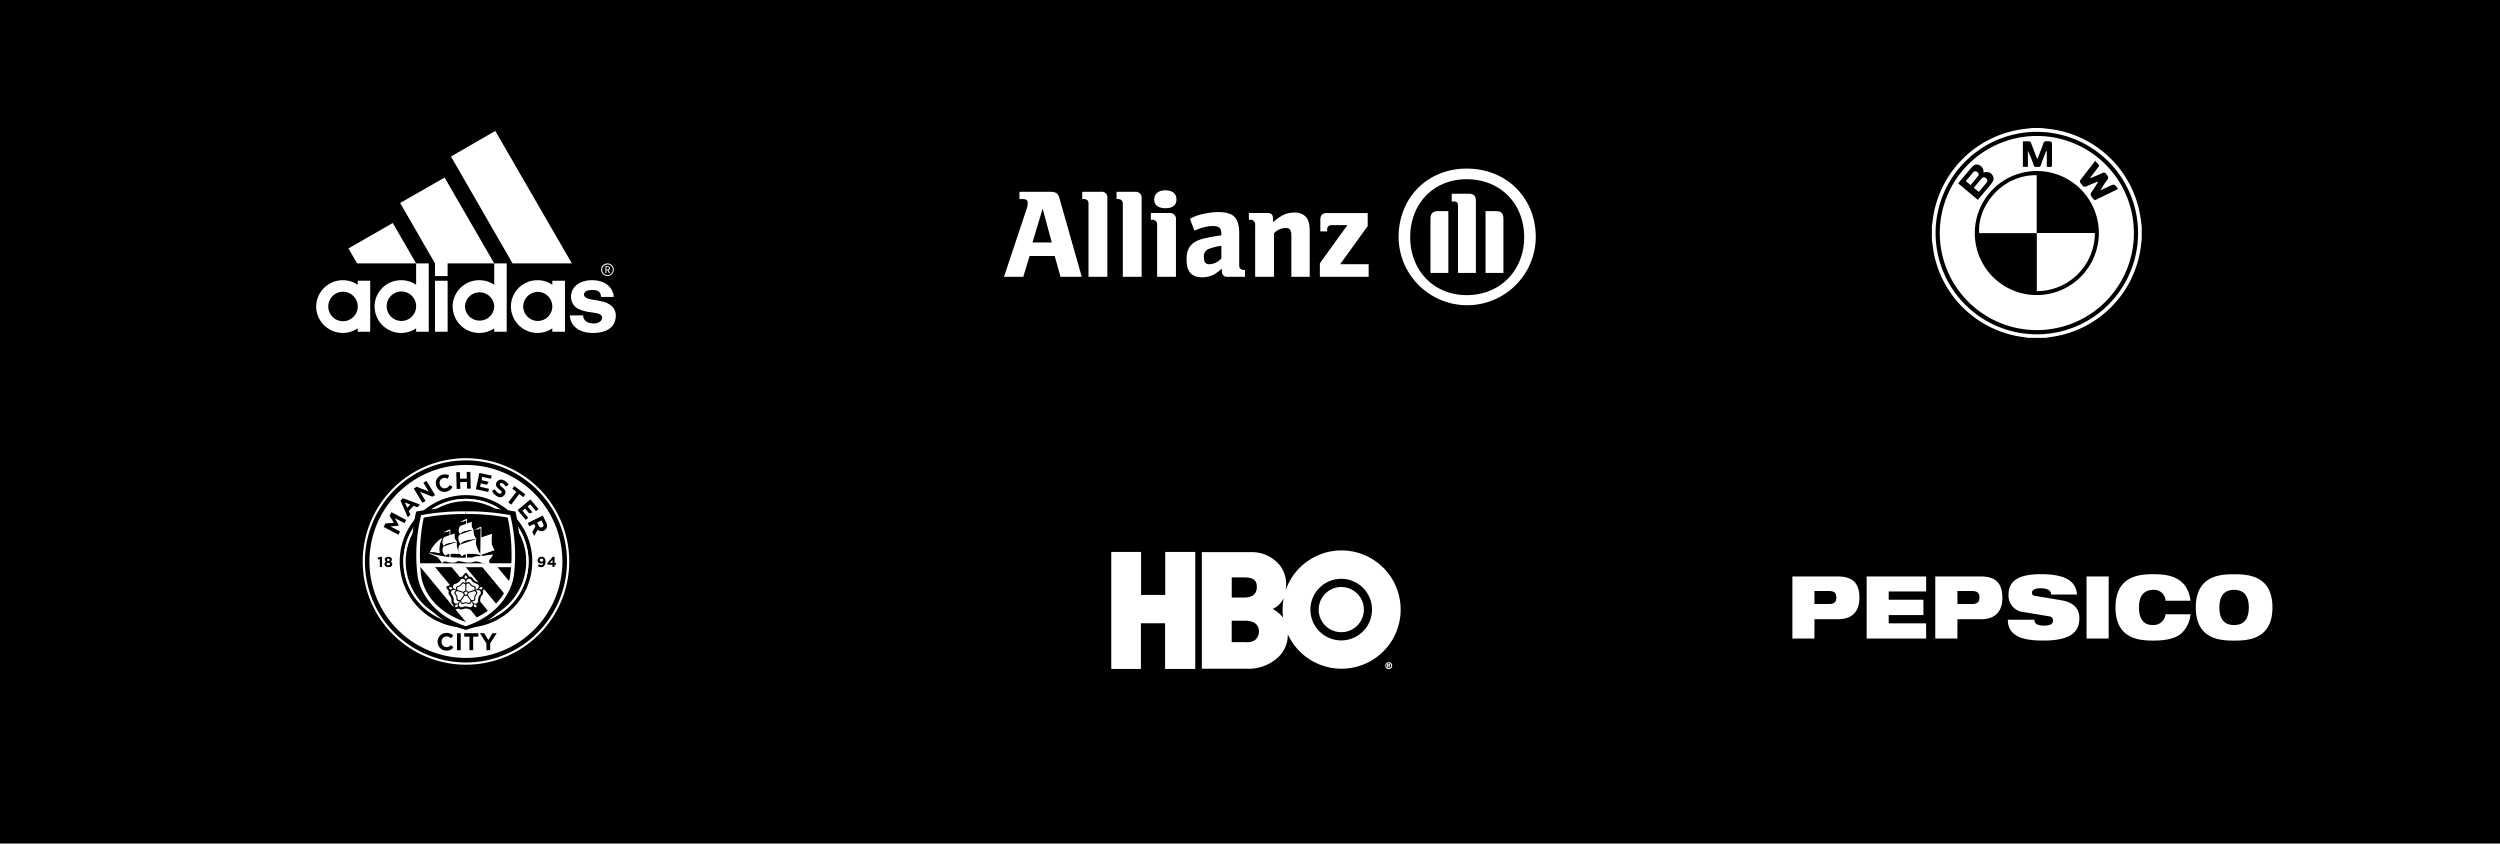 <?xml version="1.0" encoding="UTF-8"?> <svg xmlns="http://www.w3.org/2000/svg" xmlns:xlink="http://www.w3.org/1999/xlink" width="572" height="193" viewBox="0 0 572 193"><defs><clipPath id="clip-path"><rect id="Rectángulo_9397" data-name="Rectángulo 9397" width="49.276" height="49.276" fill="none"></rect></clipPath></defs><g id="Grupo_17439" data-name="Grupo 17439" transform="translate(0 -600.744)"><g id="Grupo_15674" data-name="Grupo 15674" transform="translate(-140 -3463.422)"><rect id="Rectángulo_6752" data-name="Rectángulo 6752" width="572" height="193" transform="translate(140 4064.166)"></rect></g><g id="Grupo_17382" data-name="Grupo 17382" transform="translate(-1372 -1182.511)"><g id="Grupo_17351" data-name="Grupo 17351" transform="translate(1782.105 1914.626)"><path id="Trazado_51843" data-name="Trazado 51843" d="M751.6,68.623c0,2.737-1.309,4.869-4.887,4.869h-5.4v4.417h-5.044V63.717H746.7c3.578,0,4.906,1.76,4.906,4.906M741.319,67.04v2.973h3.265c1.271,0,1.739-.43,1.739-1.487s-.469-1.486-1.739-1.486Zm25.552.1h-8.563v1.9h7.937v3.5h-7.937v1.9h8.563v3.48H753.264V63.717h13.607Zm17.438,1.486c0,2.737-1.29,4.869-4.868,4.869h-5.415v4.417h-5.064V63.717h10.459c3.578,0,4.887,1.76,4.887,4.906M774.027,67.04v2.973h3.265c1.29,0,1.778-.43,1.778-1.487s-.488-1.486-1.778-1.486Zm27.35.8h-5.9c0-1.114-1.251-1.426-2.347-1.426-1.5,0-2.033.43-2.033,1.016,0,.391.138.645.666.724l6.021,1c2.58.431,4.144,1.721,4.144,4.126,0,3.5-2.561,5.1-8.231,5.1-3.871,0-8.133-.568-8.133-4.77h6.079c.021,1.075.9,1.348,2.249,1.348,1.583,0,2.013-.507,2.013-1.173a.96.96,0,0,0-.919-.958l-5.766-.958a3.79,3.79,0,0,1-3.5-4.008c0-3.695,3.246-4.672,7.409-4.672,5.689,0,8.036,1.643,8.251,4.653m7.252,10.068h-5.063V63.717h5.063Zm18.73-8.64h-5.71a2.621,2.621,0,0,0-2.7-2.5c-2.073,0-3.382,1.154-3.382,4.027,0,2.893,1.271,4.027,3.127,4.027a2.776,2.776,0,0,0,2.952-2.463h5.71a6.857,6.857,0,0,1-2.151,4.438c-1.251,1.016-3.186,1.584-6.256,1.584s-8.758-.215-8.758-7.586,5.689-7.6,8.758-7.6c3.031,0,7.722.43,8.407,6.081m18.748,1.524c0,7.371-5.689,7.586-8.778,7.586-3.05,0-8.759-.215-8.759-7.586s5.708-7.6,8.759-7.6c3.089,0,8.778.234,8.778,7.6m-12.141,0c0,2.893,1.311,4.027,3.363,4.027s3.363-1.134,3.363-4.027c0-2.874-1.311-4.027-3.363-4.027s-3.363,1.154-3.363,4.027" transform="translate(-736.275 -63.189)" fill="#fff"></path></g><path id="Trazado_51882" data-name="Trazado 51882" d="M31.383,23.842l5.349,9.246H23.22l-1.966-3.428Zm-8.01,13.21h2.852V48.726H23.373V47.95a6.1,6.1,0,0,1-9.514-5.006,6.1,6.1,0,0,1,9.514-4.968Zm0,5.892a3.37,3.37,0,0,0-6.74,0,3.37,3.37,0,0,0,6.74,0m13.36-9.857h2.889V48.726H36.732V47.95A6.154,6.154,0,0,1,33.309,49a6.092,6.092,0,0,1-6.083-6.052,6.03,6.03,0,0,1,6.083-6.009,5.863,5.863,0,0,1,3.423,1.042v-4.89Zm0,9.857a3.369,3.369,0,1,0-3.347,3.31,3.363,3.363,0,0,0,3.347-3.31m35.632-9.856L54.839,2.776,44.708,8.631,58.8,33.089Zm8.144,2.889a1.446,1.446,0,1,0-1.449-1.449,1.449,1.449,0,0,0,1.449,1.449M41.049,48.722h2.89V37.053h-2.89ZM67.89,37.053h2.895V48.726H67.89V47.95A5.978,5.978,0,0,1,64.467,49a6.089,6.089,0,0,1-6.046-6.052,6.026,6.026,0,0,1,6.046-6.009,5.79,5.79,0,0,1,3.423,1.042Zm0,5.892a3.364,3.364,0,0,0-3.305-3.35,3.406,3.406,0,0,0-3.356,3.35,3.37,3.37,0,0,0,3.356,3.31,3.328,3.328,0,0,0,3.305-3.31m11.556-1.117c-1.887-.5-4.307-.425-4.307-1.614.078-.806.841-1.039,2-1.039,1.734,0,1.848.962,1.89,1.578h2.925c-.192-2.273-2.039-3.818-4.964-3.818-3.006,0-4.821,1.665-4.821,3.741a3.149,3.149,0,0,0,1.624,2.809,10.8,10.8,0,0,0,3.037.806c1.238.2,2.391.277,2.473,1.195,0,.581-.622,1.349-1.933,1.349-1.96-.03-2.424-1.115-2.424-1.844H71.9C72.018,47.335,73.936,49,77.179,49c2.884,0,5.235-1.12,5.235-4.005,0-1.578-1.158-2.707-2.968-3.164M33.076,19.26l7.974,13.829v2.892h2.885V33.089H54.606L43.246,13.448ZM54.606,33.089h2.85V48.722h-2.85v-.77A6.155,6.155,0,0,1,51.137,49a6.088,6.088,0,0,1-6.046-6.056,6.026,6.026,0,0,1,6.046-6.006,5.918,5.918,0,0,1,3.469,1.042Zm0,9.852a3.352,3.352,0,0,0-6.7,0,3.352,3.352,0,0,0,6.7,0m25.948-8.456H80.26V33.93h.294a.282.282,0,0,1,.3.285.274.274,0,0,1-.3.27M79.3,34.53a1.215,1.215,0,1,1,1.207,1.231A1.226,1.226,0,0,1,79.3,34.53m.744.787h.216v-.644h.24l.358.644h.255l-.374-.671a.431.431,0,0,0,.334-.431.487.487,0,0,0-.493-.48h-.536Z" transform="translate(1430.478 1810.434)" fill="#fff"></path><g id="Grupo_17367" data-name="Grupo 17367" transform="translate(1626.259 1909.19)"><path id="Trazado_51925" data-name="Trazado 51925" d="M786.184,179.449a5.167,5.167,0,1,0-5.158-5.166,5.163,5.163,0,0,0,5.158,5.166" transform="translate(-733.566 -160.74)" fill="#fff" fill-rule="evenodd"></path><path id="Trazado_51926" data-name="Trazado 51926" d="M794.953,163.467a13.533,13.533,0,0,0-12.778,9.1,12.639,12.639,0,0,0,.1-1.708,6.816,6.816,0,0,0-2.731-5.244,8.039,8.039,0,0,0-4.841-1.748H762.99v26.677h10.98a9.845,9.845,0,0,0,5.878-2.128,6.965,6.965,0,0,0,2.81-5.473c0-.1,0-.193,0-.288a13.531,13.531,0,1,0,12.3-19.184m-25.122,6.177h2.863c1.4,0,2.863.245,2.863,2.027.1,1.61-.861,2.565-2.789,2.565l-2.937.01Zm5.313,14.345a3.213,3.213,0,0,1-2.137.457h-3.188v-4.9h2.908c1.76,0,3.266.457,3.344,2.513a2.676,2.676,0,0,1-.927,1.928m6.445-5.141a7.758,7.758,0,0,0-2.39-1.987,5.187,5.187,0,0,0,2.525-2.489,13.489,13.489,0,0,0-.258,2.642,13.627,13.627,0,0,0,.123,1.834m13.3,5.207a7.046,7.046,0,1,1,7.034-7.046,7.042,7.042,0,0,1-7.034,7.046" transform="translate(-742.272 -163.467)" fill="#fff" fill-rule="evenodd"></path><path id="Trazado_51927" data-name="Trazado 51927" d="M761.362,173.539h-5.528V163.7h-6.817v26.772H755.8v-10.45h5.526v10.45h6.908V163.7h-6.874Z" transform="translate(-749.017 -163.354)" fill="#fff" fill-rule="evenodd"></path><path id="Trazado_51928" data-name="Trazado 51928" d="M792.083,180.72a.79.79,0,1,0,.818.79.781.781,0,0,0-.818-.79m0,1.354a.565.565,0,1,1,.571-.563.559.559,0,0,1-.571.563" transform="translate(-728.623 -155.138)" fill="#fff" fill-rule="evenodd"></path><path id="Trazado_51929" data-name="Trazado 51929" d="M792.065,181.446a.2.2,0,0,0,.2-.224c0-.2-.135-.257-.357-.257h-.322v.85h.215v-.362h.036l.194.362h.248Zm-.138-.136h-.122v-.2h.1c.064,0,.136.007.136.09s-.043.107-.117.107" transform="translate(-728.466 -155.02)" fill="#fff" fill-rule="evenodd"></path></g><g id="Grupo_17369" data-name="Grupo 17369" transform="translate(1601.713 1821.83)"><path id="Trazado_51938" data-name="Trazado 51938" d="M842.525,81.038l1.437-4.751h5.747l1.326,4.751H855.9l-5.084-17.9c-.331-1.216-.884-1.547-2.1-1.547h-7.072v1.658h.553c.994,0,1.326.219,1.326.884a4.424,4.424,0,0,1-.332,1.656l-5.082,15.251Zm6.521-7.847h-4.421l2.321-7.735Z" transform="translate(-838.106 -56.284)" fill="#fff" fill-rule="evenodd"></path><path id="Trazado_51939" data-name="Trazado 51939" d="M855.439,81.038V63.026A1.285,1.285,0,0,0,854,61.589h-4.31v1.658h.221c.884,0,1.216.331,1.216,1.1V81.038Z" transform="translate(-831.789 -56.284)" fill="#fff" fill-rule="evenodd"></path><path id="Trazado_51940" data-name="Trazado 51940" d="M860.516,81.038V63.026a1.335,1.335,0,0,0-1.435-1.437h-4.311v1.658h.221c.774,0,1.216.331,1.216,1.1V81.038Z" transform="translate(-829.021 -56.284)" fill="#fff" fill-rule="evenodd"></path><path id="Trazado_51941" data-name="Trazado 51941" d="M865.595,81.156V68a1.309,1.309,0,0,0-1.327-1.435h-4.419v1.547h.221a1.06,1.06,0,0,1,1.216,1.215V81.156Zm.11-17.682c0-1.326-.885-2.1-2.54-2.1-1.548,0-2.543.774-2.543,2.1s1,1.989,2.543,1.989c1.655,0,2.54-.663,2.54-1.989" transform="translate(-826.252 -56.402)" fill="#fff" fill-rule="evenodd"></path><path id="Trazado_51942" data-name="Trazado 51942" d="M866.908,68.793l.442-.111a10.511,10.511,0,0,1,2.542-.773,5.8,5.8,0,0,1,1.326-.111c1.326,0,1.879.442,1.879,1.768V69.9c-2.1.332-2.653.443-3.647.664a8.263,8.263,0,0,0-1.769.552c-1.768.774-2.54,2.1-2.54,4.31,0,2.763,1.1,4.09,3.536,4.09a5.677,5.677,0,0,0,2.763-.663,10.318,10.318,0,0,0,1.769-1.326v.44c0,1,.442,1.437,1.215,1.437h4.089V77.854h-.11c-.774,0-1.216-.331-1.216-1.1V69.565c0-3.647-1.216-4.972-4.863-4.972a17.079,17.079,0,0,0-3.426.442,9.985,9.985,0,0,0-2.984,1.1Zm6.189,3.535V75.2a3.819,3.819,0,0,1-2.653,1.327c-.994,0-1.326-.442-1.326-1.547a1.778,1.778,0,0,1,1.216-1.99,11.18,11.18,0,0,1,2.763-.663" transform="translate(-823.367 -54.647)" fill="#fff" fill-rule="evenodd"></path><path id="Trazado_51943" data-name="Trazado 51943" d="M880.112,79.362V69.417a3.649,3.649,0,0,1,2.652-1.216c.995,0,1.326.442,1.326,1.879v9.282h4.2V69.417c0-2.1-.221-2.874-.773-3.648a3.366,3.366,0,0,0-2.763-1.1c-1.658,0-2.984.553-4.863,2.211V66.1c0-.884-.332-1.326-1.216-1.326h-4.31v1.547h.221a1.06,1.06,0,0,1,1.216,1.216V79.362Z" transform="translate(-818.337 -54.608)" fill="#fff" fill-rule="evenodd"></path><path id="Trazado_51944" data-name="Trazado 51944" d="M896.04,76.45H889.52l6.3-8.73V64.736h-9.284c-1.1,0-1.547.442-1.547,1.547v2.653h1.547V68.6c0-.773.332-1.1,1.216-1.1h3.426l-6.3,8.73v3.093H896.04Z" transform="translate(-812.606 -54.569)" fill="#fff" fill-rule="evenodd"></path><path id="Trazado_51945" data-name="Trazado 51945" d="M927.919,73.849c0-9.063-6.74-15.693-15.8-15.693-8.951,0-15.582,6.63-15.582,15.693a15.692,15.692,0,0,0,31.383,0m-2.652,0c0,7.624-5.524,13.261-13.15,13.261-7.514,0-12.929-5.637-12.929-13.261,0-7.737,5.414-13.262,12.929-13.262,7.625,0,13.15,5.526,13.15,13.262m-17.348,8.177V67.881H905.6c-1.216,0-1.771.552-1.771,1.768V82.026Zm8.508,0h4.09V69.649c0-1.216-.442-1.768-1.769-1.768h-2.321Zm-2.21,0V65.67c0-1.326-.442-1.768-1.768-1.768h-3.758V65.67h.331c.885,0,1.106.221,1.106,1.106v15.25Z" transform="translate(-806.25 -58.156)" fill="#fff" fill-rule="evenodd"></path></g><g id="Grupo_17377" data-name="Grupo 17377" transform="translate(1814.014 1812.549)"><path id="Trazado_51956" data-name="Trazado 51956" d="M1095.692,52.12c1.1.142,2.2.239,3.286.434a23.955,23.955,0,0,1,19.455,20.668c.055.461.129.921.194,1.38v3.05c-.043.314-.1.627-.127.943a23.976,23.976,0,0,1-20.019,21.242c-.664.11-1.331.2-2,.3h-3.729c-.423-.065-.845-.139-1.271-.194a23.957,23.957,0,0,1-20.447-19.335c-.181-.977-.286-1.968-.426-2.954V74.6c.144-.982.256-1.969.437-2.945a24.005,24.005,0,0,1,20.828-19.338c.556-.062,1.112-.133,1.669-.2Zm-1.07,47.2a23.163,23.163,0,1,0-23.163-23.12,23.18,23.18,0,0,0,23.163,23.12" transform="translate(-1070.612 -52.12)" fill="#fff"></path><path id="Trazado_51957" data-name="Trazado 51957" d="M1093.986,97.76a22.207,22.207,0,1,1,22.259-21.741,22.2,22.2,0,0,1-22.259,21.741m.055-8.017a14.19,14.19,0,1,0-14.191-14.067,14.149,14.149,0,0,0,14.191,14.067m12.338-26.762-.1-.11,2.067-2.731-.891-1.069a1.171,1.171,0,0,0-.173.13c-1.111,1.423-2.226,2.842-3.318,4.279a.628.628,0,0,0,0,.517c.076.182.276.311.374.489.292.532.647.584,1.191.32.83-.4,1.7-.712,2.559-1.062a15.609,15.609,0,0,1-1.2,1.954c-.732,1.062-.722,1.051.076,2.036a.478.478,0,0,0,.7.159c1.462-.729,2.939-1.431,4.41-2.144.177-.086.344-.194.531-.3-.08-.122-.116-.185-.16-.243-.7-.885-.7-.885-1.73-.4l-2.107.987a17.727,17.727,0,0,1,1.376-2.171c.553-.783.535-.77-.046-1.536a.635.635,0,0,0-.931-.243c-.857.415-1.747.761-2.623,1.136m-30.346,1.205c1.524,1.278,3,2.516,4.506,3.778.815-.971,1.592-1.886,2.359-2.811a12.276,12.276,0,0,0,1-1.293,1.343,1.343,0,0,0-.086-1.634,1.494,1.494,0,0,0-1.539-.6c-.139.024-.277.053-.443.086a1.653,1.653,0,0,0-1.115-1.757c-.761-.286-1.292.225-1.742.749-.97,1.124-1.914,2.269-2.936,3.484m20.121-7.369.156.027v3.541c.177.019.285.04.394.043.795.03.795.028.795-.78q0-1.948,0-3.9c0-1.194,0-1.171-1.182-1.2a.707.707,0,0,0-.815.556c-.408,1.162-.875,2.306-1.352,3.545-.12-.283-.206-.47-.279-.66-.383-1-.753-2.009-1.151-3-.067-.165-.239-.388-.38-.4-.494-.049-1-.019-1.5-.019v5.823h1.145V56.742A27.139,27.139,0,0,1,1093.309,60c.162.486.483.429.838.434s.67.024.827-.452c.353-1.068.781-2.111,1.179-3.164" transform="translate(-1070.028 -51.528)" fill="#fff"></path><path id="Trazado_51958" data-name="Trazado 51958" d="M1091.1,72.658h-13.167c-.526-6,5.043-13.37,13.139-13.261V72.628h13.31a13.3,13.3,0,0,1-13.282,13.3V72.658Z" transform="translate(-1067.094 -48.608)" fill="#fff"></path><path id="Trazado_51959" data-name="Trazado 51959" d="M1078.229,63.073l-1.152-.956c.63-.744,1.217-1.468,1.842-2.159a.645.645,0,0,1,.961-.033.654.654,0,0,1,.163.952c-.571.737-1.185,1.44-1.814,2.2" transform="translate(-1067.491 -48.448)" fill="#fff"></path><path id="Trazado_51960" data-name="Trazado 51960" d="M1075.852,61.038c.571-.684,1.1-1.336,1.653-1.972a.672.672,0,0,1,1.044-.033.608.608,0,0,1,.032.943c-.54.644-1.078,1.287-1.649,1.971l-1.081-.909" transform="translate(-1068.083 -48.895)" fill="#fff"></path></g><g id="Grupo_17438" data-name="Grupo 17438" transform="translate(1453.977 1887.075)"><g id="Grupo_17437" data-name="Grupo 17437" clip-path="url(#clip-path)"><path id="Trazado_52333" data-name="Trazado 52333" d="M24.638,0A24.638,24.638,0,1,0,49.276,24.638,24.67,24.67,0,0,0,24.638,0" transform="translate(0 0)"></path><path id="Trazado_52334" data-name="Trazado 52334" d="M65.351,43.463A22.075,22.075,0,1,0,43.275,65.539,22.064,22.064,0,0,0,65.351,43.463" transform="translate(-18.65 -18.826)" fill="#fff"></path><path id="Trazado_52335" data-name="Trazado 52335" d="M116.1,102.051A14.051,14.051,0,1,0,102.051,116.1,14.052,14.052,0,0,0,116.1,102.051" transform="translate(-77.413 -77.413)"></path><path id="Trazado_52336" data-name="Trazado 52336" d="M93.958,109.028a15.164,15.164,0,1,1,15.17-15.17,15.182,15.182,0,0,1-15.17,15.17m0-29.474A14.316,14.316,0,1,0,108.274,93.87,14.335,14.335,0,0,0,93.958,79.554" transform="translate(-69.32 -69.232)"></path><path id="Trazado_52337" data-name="Trazado 52337" d="M32.027,55.655A23.627,23.627,0,1,1,55.655,32.027,23.653,23.653,0,0,1,32.027,55.655m0-46.749a23.116,23.116,0,1,0,23.11,23.122A23.135,23.135,0,0,0,32.027,8.905" transform="translate(-7.389 -7.389)" fill="#fff"></path><path id="Trazado_52338" data-name="Trazado 52338" d="M37.205,196.605l-.4.1-.108-.409.662-.193H37.7v2.31h-.493Z" transform="translate(-32.285 -172.509)"></path><path id="Trazado_52339" data-name="Trazado 52339" d="M49.8,197.6h0a.55.55,0,0,1,.373-.553.536.536,0,0,1-.289-.505v-.012c0-.349.325-.626.806-.626s.806.277.806.626v.012a.549.549,0,0,1-.289.505.572.572,0,0,1,.373.541v.012c0,.421-.373.674-.878.674s-.9-.277-.9-.674m1.275-.036h0c0-.18-.168-.289-.4-.289s-.4.108-.4.277.144.289.4.289.4-.12.4-.277m-.06-.962h0a.294.294,0,0,0-.325-.277c-.2,0-.325.12-.325.265v.012a.329.329,0,0,0,.65,0" transform="translate(-43.809 -172.333)"></path><path id="Trazado_52340" data-name="Trazado 52340" d="M342.287,197.2a.71.71,0,0,1-.469.156.726.726,0,0,1-.818-.734v-.012a.915.915,0,0,1,1.54-.553,1.124,1.124,0,0,1,.265.866v.012c0,.746-.349,1.251-1,1.251a1.1,1.1,0,0,1-.758-.277l.265-.385a.761.761,0,0,0,.505.192c.349,0,.445-.325.469-.517m.012-.6h0a.358.358,0,0,0-.4-.361.339.339,0,0,0-.385.349v.012a.394.394,0,0,0,.782,0" transform="translate(-299.977 -172.245)"></path><path id="Trazado_52341" data-name="Trazado 52341" d="M360.6,197.817h-1.119l-.084-.361L360.651,196h.421v1.408h.313v.409h-.313v.493h-.481v-.493Zm0-.409v-.71l-.614.71Z" transform="translate(-316.164 -172.421)"></path><path id="Trazado_52342" data-name="Trazado 52342" d="M100.116,114.432a14.316,14.316,0,1,1,14.316-14.316,14.335,14.335,0,0,1-14.316,14.316m0-28.1A13.787,13.787,0,1,0,113.9,100.116a13.8,13.8,0,0,0-13.787-13.787" transform="translate(-75.478 -75.478)" fill="#fff"></path><path id="Trazado_52343" data-name="Trazado 52343" d="M113.95,102.3a55.482,55.482,0,0,0-11.14.926,42.156,42.156,0,0,0-.7,14.123c.385,3.332,3.092,10.49,12.066,12.944,8.975-2.442,11.681-9.612,12.066-12.944a42.11,42.11,0,0,0-.7-14.123,55.482,55.482,0,0,0-11.14-.926h-.457" transform="translate(-89.577 -89.993)" fill-rule="evenodd"></path><path id="Trazado_52344" data-name="Trazado 52344" d="M135.978,212.1c-.084,2.406-.457,9.6-10.839,13.558-10.3-3.85-10.839-11.3-10.839-13.558Z" transform="translate(-100.549 -186.584)" fill="#fff" fill-rule="evenodd"></path><path id="Trazado_52345" data-name="Trazado 52345" d="M136.888,124.349a47.91,47.91,0,0,0-.734-10.8,57.051,57.051,0,0,0-9.781-.746,53.345,53.345,0,0,0-9.853.818,45.194,45.194,0,0,0-.782,10.719h21.149Z" transform="translate(-101.772 -99.23)" fill-rule="evenodd"></path><path id="Trazado_52346" data-name="Trazado 52346" d="M126.641,226.145,115.682,212.9c-.4,2.731,1.817,10.779,10.96,13.245" transform="translate(-101.727 -187.288)"></path><path id="Trazado_52347" data-name="Trazado 52347" d="M143.2,212.2l10.141,12.235a12.566,12.566,0,0,0,2.5-1.552L146.99,212.2Z" transform="translate(-125.973 -186.672)"></path><path id="Trazado_52348" data-name="Trazado 52348" d="M201.7,212.3l7.495,9.035a14.289,14.289,0,0,0,1.8-2.382l-5.51-6.653Z" transform="translate(-177.435 -186.76)"></path><path id="Trazado_52349" data-name="Trazado 52349" d="M265.641,212.212,261.9,212.2l3.14,3.789a10.7,10.7,0,0,0,.6-3.777" transform="translate(-230.393 -186.672)"></path><path id="Trazado_52350" data-name="Trazado 52350" d="M176.278,229.836h0a.317.317,0,0,0-.18-.192l-.626-.217a.269.269,0,0,0-.168,0,.911.911,0,0,0-.349-.541c-.024-.012-.048-.036-.072-.048a1.318,1.318,0,0,0-.132-.072c-.084-.036-.168-.06-.241-.084a2.112,2.112,0,0,1-.589-.277,1.654,1.654,0,0,1-.409-.433c-.024-.036-.048-.06-.072-.1a1.144,1.144,0,0,0-.229-.253.96.96,0,0,0-.541-.168c-.048,0-.084.012-.132.012v-.012a.34.34,0,0,0-.048-.217l-.385-.517a.314.314,0,0,0-.241-.12.264.264,0,0,0-.229.108l-.409.517a.3.3,0,0,0-.06.229c-.036,0-.06-.012-.1-.012a.96.96,0,0,0-.541.168.262.262,0,0,0-.06.048.918.918,0,0,0-.108.108,2.317,2.317,0,0,0-.156.2,1.834,1.834,0,0,1-.457.469,1.625,1.625,0,0,1-.541.253l-.108.036a.821.821,0,0,0-.313.144.9.9,0,0,0-.361.565.387.387,0,0,0-.2-.012l-.614.2a.316.316,0,0,0-.192.18.31.31,0,0,0,.036.253l.373.541a.369.369,0,0,0,.18.12.932.932,0,0,0-.048.674.171.171,0,0,1,.024.072.406.406,0,0,0,.072.144c.048.072.1.144.144.2a1.616,1.616,0,0,1,.313.577,1.594,1.594,0,0,1,.072.589v.12a.642.642,0,0,0,.048.337.953.953,0,0,0,.409.505.217.217,0,0,0-.036.144v.65a.274.274,0,0,0,.12.229.315.315,0,0,0,.253.048l.638-.18a.272.272,0,0,0,.132-.1.977.977,0,0,0,.71.253.83.83,0,0,0,.156-.024c.084-.024.168-.048.241-.072a1.737,1.737,0,0,1,1.239-.012l.108.036a.832.832,0,0,0,.337.06.937.937,0,0,0,.626-.253.272.272,0,0,0,.132.1l.626.192a.346.346,0,0,0,.265-.036.274.274,0,0,0,.12-.229l.012-.65a.32.32,0,0,0-.036-.144.856.856,0,0,0,.409-.505.769.769,0,0,0,.024-.084.609.609,0,0,0,.024-.156,1.775,1.775,0,0,0,.012-.253,1.959,1.959,0,0,1,.084-.65,1.463,1.463,0,0,1,.289-.517c.024-.036.048-.06.072-.1a.924.924,0,0,0,.168-.3.938.938,0,0,0-.06-.7.307.307,0,0,0,.144-.1l.385-.529a.216.216,0,0,0,.048-.241" transform="translate(-147.261 -199.34)"></path><path id="Trazado_52351" data-name="Trazado 52351" d="M201.6,262.561a.365.365,0,0,1,.373-.361.373.373,0,0,1,.373.361.365.365,0,0,1-.373.361.373.373,0,0,1-.373-.361" transform="translate(-177.347 -230.657)" fill="#fff"></path><path id="Trazado_52352" data-name="Trazado 52352" d="M175.922,231.923a.88.88,0,0,0-.385-.529l.385-.493.361.493a.883.883,0,0,0-.361.529m-2.947,2.141a1.014,1.014,0,0,1-.4-.505l-.577.192.349.505a1.1,1.1,0,0,1,.626-.192m1.143,3.4a.956.956,0,0,1-.614.217v.614l.6-.18a.931.931,0,0,1,.012-.65m3.609.012a.9.9,0,0,1,.012.638l.589.18.012-.614a.943.943,0,0,1-.614-.2m1.119-3.4a.887.887,0,0,1,.614.18l.361-.493-.589-.2a.94.94,0,0,1-.385.517m-3.669,3.417a.488.488,0,0,1-.493-.493.034.034,0,0,0-.06-.024,1.122,1.122,0,0,0-.325.638.611.611,0,0,0,.626.614h.06a.371.371,0,0,0,.108-.012,2.77,2.77,0,0,1,.866-.18,2.127,2.127,0,0,1,.71.144.777.777,0,0,0,.241.048.619.619,0,0,0,.626-.614,1.022,1.022,0,0,0-.325-.638c-.012-.024-.048,0-.048.024a.5.5,0,0,1-.493.493c-.2,0-.469-.18-.734-.18-.229,0-.553.18-.758.18m-.325-.674a.406.406,0,0,0,.409.409.235.235,0,0,0,.084-.012.044.044,0,0,0,.036-.012h.012a1.4,1.4,0,0,1,.529-.108,1.6,1.6,0,0,1,.517.108.6.6,0,0,0,.144.024.406.406,0,0,0,.409-.409.384.384,0,0,0-.036-.168.263.263,0,0,0-.036-.06s-.7-.95-.722-.974a.078.078,0,0,0-.108-.012.681.681,0,0,1-.18.036.349.349,0,0,1-.168-.036c-.048-.024-.084-.036-.108.012s-.529.722-.686.938a.4.4,0,0,0-.1.265m3.212-.313a.489.489,0,0,1-.626.313c-.036-.012-.06.012-.036.048a1.16,1.16,0,0,0,.517.505.615.615,0,0,0,.782-.4.108.108,0,0,0,.012-.06c.012-.024.012-.06.024-.1a2.8,2.8,0,0,1,.1-.878,2.036,2.036,0,0,1,.361-.626.7.7,0,0,0,.12-.2.615.615,0,0,0-.4-.782,1.128,1.128,0,0,0-.722.108c-.024.012-.024.036.012.048a.5.5,0,0,1,.325.626c-.06.192-.313.385-.4.638-.072.2,0,.553-.072.758m-.746.1a.422.422,0,0,0,.529-.265.179.179,0,0,0,.012-.084v-.048a1.453,1.453,0,0,1,.048-.529,1.522,1.522,0,0,1,.265-.457,1.313,1.313,0,0,0,.072-.132.4.4,0,0,0-.433-.529.153.153,0,0,0-.072.012l-1.167.373a.1.1,0,0,0-.048.1,1.25,1.25,0,0,1-.024.18.4.4,0,0,1-.084.156c-.036.036-.06.072-.024.108s.517.722.686.938a.512.512,0,0,0,.241.18m.674-3.152a.475.475,0,0,1,.108.686c-.024.024,0,.06.036.048a1.058,1.058,0,0,0,.638-.337.617.617,0,0,0-.132-.866.262.262,0,0,0-.06-.036.181.181,0,0,0-.1-.048,2.934,2.934,0,0,1-.806-.361,2.12,2.12,0,0,1-.493-.541.77.77,0,0,0-.168-.18.616.616,0,0,0-.866.132,1.13,1.13,0,0,0-.12.71c0,.024.036.036.048,0a.509.509,0,0,1,.7-.108c.168.12.277.421.493.565.192.18.553.217.722.337m-.132.746a.409.409,0,0,0-.1-.577.185.185,0,0,0-.072-.048c-.012,0-.024-.012-.036-.012h-.012a1.5,1.5,0,0,1-.493-.217,1.366,1.366,0,0,1-.349-.385.779.779,0,0,0-.1-.108.409.409,0,0,0-.577.1.373.373,0,0,0-.072.156c0,.024-.012.048-.012.072v1.215c0,.06.048.06.084.072a.907.907,0,0,1,.156.072.567.567,0,0,1,.12.12c.024.036.048.072.1.048s.854-.277,1.107-.361a.385.385,0,0,0,.253-.144m-2.8-1.612a.513.513,0,0,1,.7.108c.024.024.06.024.06-.012a1.13,1.13,0,0,0-.12-.71.616.616,0,0,0-.866-.132.167.167,0,0,0-.048.036.2.2,0,0,0-.072.072,2.846,2.846,0,0,1-.6.65,1.637,1.637,0,0,1-.662.289.7.7,0,0,0-.217.1.607.607,0,0,0-.132.866,1.094,1.094,0,0,0,.638.337c.024.012.036-.024.024-.048a.5.5,0,0,1,.108-.686c.168-.12.481-.132.7-.289.168-.12.325-.457.493-.577m.674.361a.42.42,0,0,0-.577-.1.211.211,0,0,0-.06.048l-.024.024-.012.012a1.307,1.307,0,0,1-.361.4,1.937,1.937,0,0,1-.481.217.446.446,0,0,0-.132.06.418.418,0,0,0-.1.577.376.376,0,0,0,.132.108c.024.012.036.024.06.024l1.167.373a.08.08,0,0,0,.1-.048,1.083,1.083,0,0,1,.12-.132.456.456,0,0,1,.156-.072c.048-.012.084-.024.084-.072V233.21a.372.372,0,0,0-.072-.265m-2.406,2.153a.5.5,0,0,1,.313-.626c.036-.012.036-.048.012-.06a1.1,1.1,0,0,0-.71-.108.615.615,0,0,0-.4.782c0,.024.012.036.024.06a.706.706,0,0,0,.048.1,2.886,2.886,0,0,1,.445.77,1.833,1.833,0,0,1,.072.722.567.567,0,0,0,.024.241.62.62,0,0,0,.782.4c.229-.072.361-.265.517-.505a.027.027,0,0,0-.036-.036.5.5,0,0,1-.626-.313c-.06-.193.024-.493-.06-.746-.072-.229-.349-.481-.409-.674m.541-.517a.409.409,0,0,0-.265.517.1.1,0,0,0,.036.072c.012.012.012.024.024.024a.012.012,0,0,0,.012.012,1.68,1.68,0,0,1,.277.457,1.47,1.47,0,0,1,.06.517.305.305,0,0,0,.024.144.409.409,0,0,0,.517.265.289.289,0,0,0,.144-.084l.048-.048s.7-.95.71-.986c.036-.048,0-.084-.024-.108a.38.38,0,0,1-.084-.156.813.813,0,0,1-.024-.168c0-.048,0-.084-.048-.1s-.854-.277-1.107-.361a.512.512,0,0,0-.3,0" transform="translate(-151.308 -203.122)" fill="#fff"></path><path id="Trazado_52353" data-name="Trazado 52353" d="M232.96,152.978l2.538-.878a8.313,8.313,0,0,0-.156,1.877,3.842,3.842,0,0,0,.686,1.865l-3.128,1.083Z" transform="translate(-204.882 -133.802)" fill="#fff"></path><path id="Trazado_52354" data-name="Trazado 52354" d="M226.06,144.053a4.169,4.169,0,0,1-.65-1.72,7.2,7.2,0,0,1,.12-2.021,7.236,7.236,0,0,1-1.66,3.1,3.151,3.151,0,0,0-.746,1.263l-.048-5.979s-.6.217-.662.229a.166.166,0,0,0-.108.084q0,.054-.072.072c-.048.012-.4.144-.638.217a.03.03,0,0,0,0,.06c.289-.012.7-.048.734-.048.06-.012.084-.036.084-.072v-.012a.1.1,0,0,1,.1-.084c.036,0,.253-.024.385-.048l-.06,6.436h.289v-.457Z" transform="translate(-194.914 -122.014)" fill="#fff"></path><path id="Trazado_52355" data-name="Trazado 52355" d="M160.776,170.728a1.772,1.772,0,0,1-.6-1.011,1.28,1.28,0,0,1,.2-1.059l3.08-1.059a2.63,2.63,0,0,0-.012,1.311,4.331,4.331,0,0,0,.7,1.468,8,8,0,0,0-2.226-.072c-1.035.132-1.143.421-1.143.421" transform="translate(-140.878 -147.437)" fill="#fff"></path><path id="Trazado_52356" data-name="Trazado 52356" d="M136,163.008a6.931,6.931,0,0,1,1.5-2.189,5.532,5.532,0,0,1,1.408-1.119,5.091,5.091,0,0,0-.7,1.877,5.808,5.808,0,0,0,.012,1.636s-.577-.12-1.239-.192a5.011,5.011,0,0,0-.986-.012" transform="translate(-119.639 -140.488)" fill="#fff"></path><path id="Trazado_52357" data-name="Trazado 52357" d="M148.772,159.7a5.219,5.219,0,0,0-.686,1.877,5.807,5.807,0,0,0,.012,1.636s-.144-.036-.481-.108c-1.371-.313,1.155-3.4,1.155-3.4" transform="translate(-129.5 -140.488)" fill="#fff"></path><path id="Trazado_52358" data-name="Trazado 52358" d="M164,146.467l-.024-2.767c-.06.024-.6.2-.662.229s-.108.072-.108.1-.024.06-.072.072-.4.132-.638.217a.03.03,0,0,0,0,.06c.277-.012.7-.048.734-.048.06-.012.084-.036.1-.072v-.012a.1.1,0,0,1,.1-.084c.036,0,.241-.024.385-.036l-.024,2.358H164Z" transform="translate(-142.924 -126.413)" fill="#fff"></path><path id="Trazado_52359" data-name="Trazado 52359" d="M195.56,126.459h.217V123.8s-.6.217-.662.229a.166.166,0,0,0-.108.084q0,.054-.072.072c-.048.012-.4.132-.638.217a.03.03,0,0,0,0,.06c.289-.012.7-.048.734-.048.06-.012.084-.036.1-.072a.1.1,0,0,1,.1-.084c.036,0,.229-.024.373-.036Z" transform="translate(-170.898 -108.907)" fill="#fff"></path><path id="Trazado_52360" data-name="Trazado 52360" d="M199.972,126.273h.012c.06-.012.084-.036.084-.072a.076.076,0,0,1,.06-.072l-.072-.229c-.072.024-.1.072-.1.084,0,.036-.024.048-.06.06Z" transform="translate(-175.852 -110.754)" fill="#fff"></path><path id="Trazado_52361" data-name="Trazado 52361" d="M168.172,146.073h.012c.06-.012.084-.036.084-.072s.024-.06.06-.072l-.072-.229c-.072.024-.1.072-.1.084,0,.036-.024.048-.06.06Z" transform="translate(-147.877 -128.172)" fill="#fff"></path><path id="Trazado_52362" data-name="Trazado 52362" d="M227.172,141.073h.012c.06-.012.084-.036.084-.072s.024-.06.06-.072l-.072-.229c-.072.024-.1.072-.1.084,0,.036-.024.048-.06.06Z" transform="translate(-199.779 -123.774)" fill="#fff"></path><path id="Trazado_52363" data-name="Trazado 52363" d="M168.514,170.379a5.384,5.384,0,0,1-.686-1.492,2.834,2.834,0,0,1,0-1.287,3.872,3.872,0,0,1-1.107,1.744c-.541.433-1.877.83-1.564,1.383.048-.072.18-.217.722-.349.06-.012.132-.024.2-.036v.914h.289v-.95a9.515,9.515,0,0,1,2.141.072" transform="translate(-145.247 -147.437)" fill="#fff"></path><path id="Trazado_52364" data-name="Trazado 52364" d="M160.38,154.391s-.361-.217-.313-.914a1.73,1.73,0,0,1,.409-1.059l2.394-.818a1.4,1.4,0,0,0-.048.9,2.063,2.063,0,0,0,.565,1.023,8.3,8.3,0,0,0-2.286.385,1.408,1.408,0,0,0-.722.481" transform="translate(-140.807 -133.362)" fill="#fff"></path><path id="Trazado_52365" data-name="Trazado 52365" d="M163.866,152.887a4.638,4.638,0,0,0,1.059-1.287,2.646,2.646,0,0,0-.024.866,1.976,1.976,0,0,0,.541,1.059,8.606,8.606,0,0,0-2.021.313,1.563,1.563,0,0,0-.974.565c-.229-.529.722-.938,1.42-1.516" transform="translate(-142.873 -133.362)" fill="#fff"></path><path id="Trazado_52366" data-name="Trazado 52366" d="M191.053,166.07a2.376,2.376,0,0,1-.818-1.42,1.576,1.576,0,0,1,.361-1.263l3.741-1.287a3.887,3.887,0,0,0-.012,1.624,7.126,7.126,0,0,0,1.035,2,8.519,8.519,0,0,0-2.9-.277c-1.287.168-1.408.626-1.408.626" transform="translate(-167.33 -142.599)" fill="#fff"></path><path id="Trazado_52367" data-name="Trazado 52367" d="M190.892,131.285a1.721,1.721,0,0,1,.385-1.047l2.683-.938a1.762,1.762,0,0,0-.132.782,1.807,1.807,0,0,0,.469,1.047,6.581,6.581,0,0,0-2.3.373c-.686.241-.758.565-.758.565s-.325-.084-.349-.782" transform="translate(-167.927 -113.745)" fill="#fff"></path><path id="Trazado_52368" data-name="Trazado 52368" d="M195.558,130.651a5.859,5.859,0,0,0,.95-1.251,1.762,1.762,0,0,0-.132.782,1.807,1.807,0,0,0,.469,1.047,7.41,7.41,0,0,0-2.238.373,1.35,1.35,0,0,0-.806.565c-.156-.529,1.095-.938,1.756-1.516" transform="translate(-170.476 -113.833)" fill="#fff"></path><path id="Trazado_52369" data-name="Trazado 52369" d="M190.7,147.748a2.235,2.235,0,0,1-.457-1.143,1.062,1.062,0,0,1,.385-1.035l3.1-1.071a2.129,2.129,0,0,0-.012.854,3.709,3.709,0,0,0,.589,1.251,10.078,10.078,0,0,0-2.683.445,1.976,1.976,0,0,0-.926.7" transform="translate(-167.346 -127.116)" fill="#fff"></path><path id="Trazado_52370" data-name="Trazado 52370" d="M196.164,146.044a3.772,3.772,0,0,0,.974-1.444,2.742,2.742,0,0,0,0,.878,3.369,3.369,0,0,0,.638,1.239,10,10,0,0,0-2.49.373,2.384,2.384,0,0,0-1.167.758c-.156-.589,1.371-1.227,2.045-1.8" transform="translate(-170.756 -127.204)" fill="#fff"></path><path id="Trazado_52371" data-name="Trazado 52371" d="M201.225,165.869a7.185,7.185,0,0,1-1.095-2.057,4.085,4.085,0,0,1,.012-1.612,4.943,4.943,0,0,1-1.263,2.2c-.794.734-2.358,1.083-2.021,1.768.06-.108.241-.373.878-.529l-.012.878h.3v-.938a9.182,9.182,0,0,1,3.2.289" transform="translate(-173.134 -142.687)" fill="#fff"></path><path id="Trazado_52372" data-name="Trazado 52372" d="M126.591,121.566c.193-.036.385-.084.674-.156-.012-.012-.036-.024-.048-.036a.637.637,0,0,1-.072-.9c.7-.65.686-1.131.686-1.131a29.544,29.544,0,0,1-3.934.469c-.144.012-.662.241-.818.241-.313.012-.626.024-.95.024a27.819,27.819,0,0,1-6.785-.517,9.958,9.958,0,0,1-2.021-.541l-.048.144s1.107.433,1.9.818a9.077,9.077,0,0,1,1.047,1.408H111.2a41.978,41.978,0,0,1,.83-10.454,50.811,50.811,0,0,1,9.612-.818V109.5a54.119,54.119,0,0,0-10.2.866,38.445,38.445,0,0,0-.842,13.763c.4,3.116,2.971,8.95,11.02,11.657l.349-.493-.349-.493c-7.579-2.538-9.793-7.675-10.178-10.6-.084-.65-.144-1.3-.192-1.925h10.406V121.4h-5.341c.12-.385.493-.481.962-.373a4.966,4.966,0,0,0,1.42.217c1.143-.06.974-.361,1.083-.361,1.179.072,1.624.361,2.647.337a3.29,3.29,0,0,0,1.347-.265c1.143-.012,1.576.517,2.719.614h.1" transform="translate(-97.057 -96.327)" fill="#fff" fill-rule="evenodd"></path><path id="Trazado_52373" data-name="Trazado 52373" d="M167,110.366a53.9,53.9,0,0,0-10.19-.866v.614a50.591,50.591,0,0,1,9.6.818,41.31,41.31,0,0,1,.83,10.454H162.21a.732.732,0,0,1-.036-1.011c.589-.529.589-.89.589-.89a20.06,20.06,0,0,1-3.6.433c-.144,0-.77.289-.926.289-.313.012-.746.024-1.071.024a27.737,27.737,0,0,1-6.869-.6,1.772,1.772,0,0,1,.12.156c.012.024,1.107.3,1.119.325a1.88,1.88,0,0,0,.65.529,4.186,4.186,0,0,0,1.5.433c1.143.072.926-.361,1.035-.361,1.167-.024,1.925.4,2.947.385.938-.012.962-.313,1.059-.313a7.606,7.606,0,0,1,2.671.614h-4.6v.878h10.37c-.048.638-.108,1.275-.192,1.925-.385,2.935-2.6,8.06-10.178,10.6v.986c8.048-2.707,10.635-8.529,11.02-11.657a38.289,38.289,0,0,0-.83-13.763" transform="translate(-132.219 -96.327)" fill="#fff" fill-rule="evenodd"></path><path id="Trazado_52374" data-name="Trazado 52374" d="M48.2,114.48l.421-.806,1.9-.132-.962-1.648.421-.794,3.38,1.78-.385.734-2.214-1.155.95,1.708-.012.012-1.925.192,2.189,1.155-.385.734Z" transform="translate(-42.401 -97.734)"></path><path id="Trazado_52375" data-name="Trazado 52375" d="M80.3,85.065l.529-.565,3.922,1.444-.6.638-.866-.337-1.107,1.179.385.842-.589.626Zm2.25.9L81.3,85.486l.553,1.215Z" transform="translate(-70.64 -74.334)"></path><path id="Trazado_52376" data-name="Trazado 52376" d="M105.5,53.256l.662-.4,2.755,1.083L107.7,51.933l.71-.433,1.973,3.26-.614.373-2.839-1.119,1.263,2.081-.71.433Z" transform="translate(-92.808 -45.304)"></path><path id="Trazado_52377" data-name="Trazado 52377" d="M147.592,41.8h0a1.945,1.945,0,0,1,1.359-2.466,1.992,1.992,0,0,1,1.612.144l-.349.746a1.376,1.376,0,0,0-1.059-.144,1.139,1.139,0,0,0-.734,1.456v.012a1.135,1.135,0,0,0,1.4.842,1.376,1.376,0,0,0,.842-.71l.662.373a1.97,1.97,0,0,1-1.311,1.095,1.919,1.919,0,0,1-2.418-1.347" transform="translate(-129.763 -34.51)"></path><path id="Trazado_52378" data-name="Trazado 52378" d="M186.3,34.484l.83-.024.048,1.516,1.54-.036-.036-1.516.842-.024.1,3.826-.842.024-.036-1.54-1.552.048.048,1.528-.842.024Z" transform="translate(-163.888 -30.262)"></path><path id="Trazado_52379" data-name="Trazado 52379" d="M254.2,51.922l.7-.337a1.764,1.764,0,0,0,.842.9c.313.144.553.108.65-.1v-.012c.1-.192.012-.349-.493-.758-.614-.505-.974-.9-.662-1.588v-.012a1.2,1.2,0,0,1,1.7-.481,2.165,2.165,0,0,1,1.083,1.035l-.662.4a1.743,1.743,0,0,0-.746-.758c-.289-.132-.505-.072-.589.1v.012c-.108.229.012.373.541.806.614.505.9.95.614,1.552v.012a1.224,1.224,0,0,1-1.768.493,2.671,2.671,0,0,1-1.2-1.263" transform="translate(-223.619 -43.44)"></path><path id="Trazado_52380" data-name="Trazado 52380" d="M287.053,62.723l-.926-.71.469-.614,2.514,1.913-.469.626-.926-.71-1.841,2.418-.674-.505Z" transform="translate(-250.89 -54.013)"></path><path id="Trazado_52381" data-name="Trazado 52381" d="M325.641,117.5l.782,1.564a1.542,1.542,0,0,1,.156,1.167,1.216,1.216,0,0,1-.638.686h-.012a1.186,1.186,0,0,1-1.432-.2l-.806,1.444-.445-.878.722-1.287-.3-.589-1.095.553-.373-.746Zm-.9,2.346a.557.557,0,0,0,.77.337h.012c.325-.156.373-.469.192-.83l-.373-.746-.974.493Z" transform="translate(-283.439 -103.365)"></path><path id="Trazado_52382" data-name="Trazado 52382" d="M224.643,38.894l1.408.3.4-.674-1.636-.361.156-.758,2,.433.168-.722-2.827-.614-.806,3.729,2.851.626.156-.734-2.033-.445Z" transform="translate(-196.613 -32.109)"></path><path id="Trazado_52383" data-name="Trazado 52383" d="M305.835,86.8,302.9,89.254l1.877,2.226.565-.481-1.323-1.588.614-.517.938,1.119.758-.253-1.119-1.347.59-.493,1.311,1.564.577-.481Z" transform="translate(-266.461 -76.358)"></path><path id="Trazado_52384" data-name="Trazado 52384" d="M150.9,342.821h0a1.976,1.976,0,0,1,2.033-2.021,2.021,2.021,0,0,1,1.54.6l-.541.626a1.406,1.406,0,0,0-1-.433,1.15,1.15,0,0,0-1.131,1.215v.012a1.16,1.16,0,0,0,1.131,1.227,1.4,1.4,0,0,0,1.023-.457l.541.553a1.97,1.97,0,0,1-1.6.7,2,2,0,0,1-2-2.021" transform="translate(-132.746 -299.801)"></path><rect id="Rectángulo_9396" data-name="Rectángulo 9396" width="0.854" height="3.886" transform="translate(22.581 41.059)"></rect><path id="Trazado_52385" data-name="Trazado 52385" d="M202.679,342.094H201.5V341.3h3.224v.794h-1.179v3.1h-.854v-3.1Z" transform="translate(-177.259 -300.241)"></path><path id="Trazado_52386" data-name="Trazado 52386" d="M232.792,343.658,231.3,341.3h1l.926,1.564.938-1.564h.974l-1.492,2.334v1.552h-.854Z" transform="translate(-203.474 -300.241)"></path></g></g></g></g></svg> 